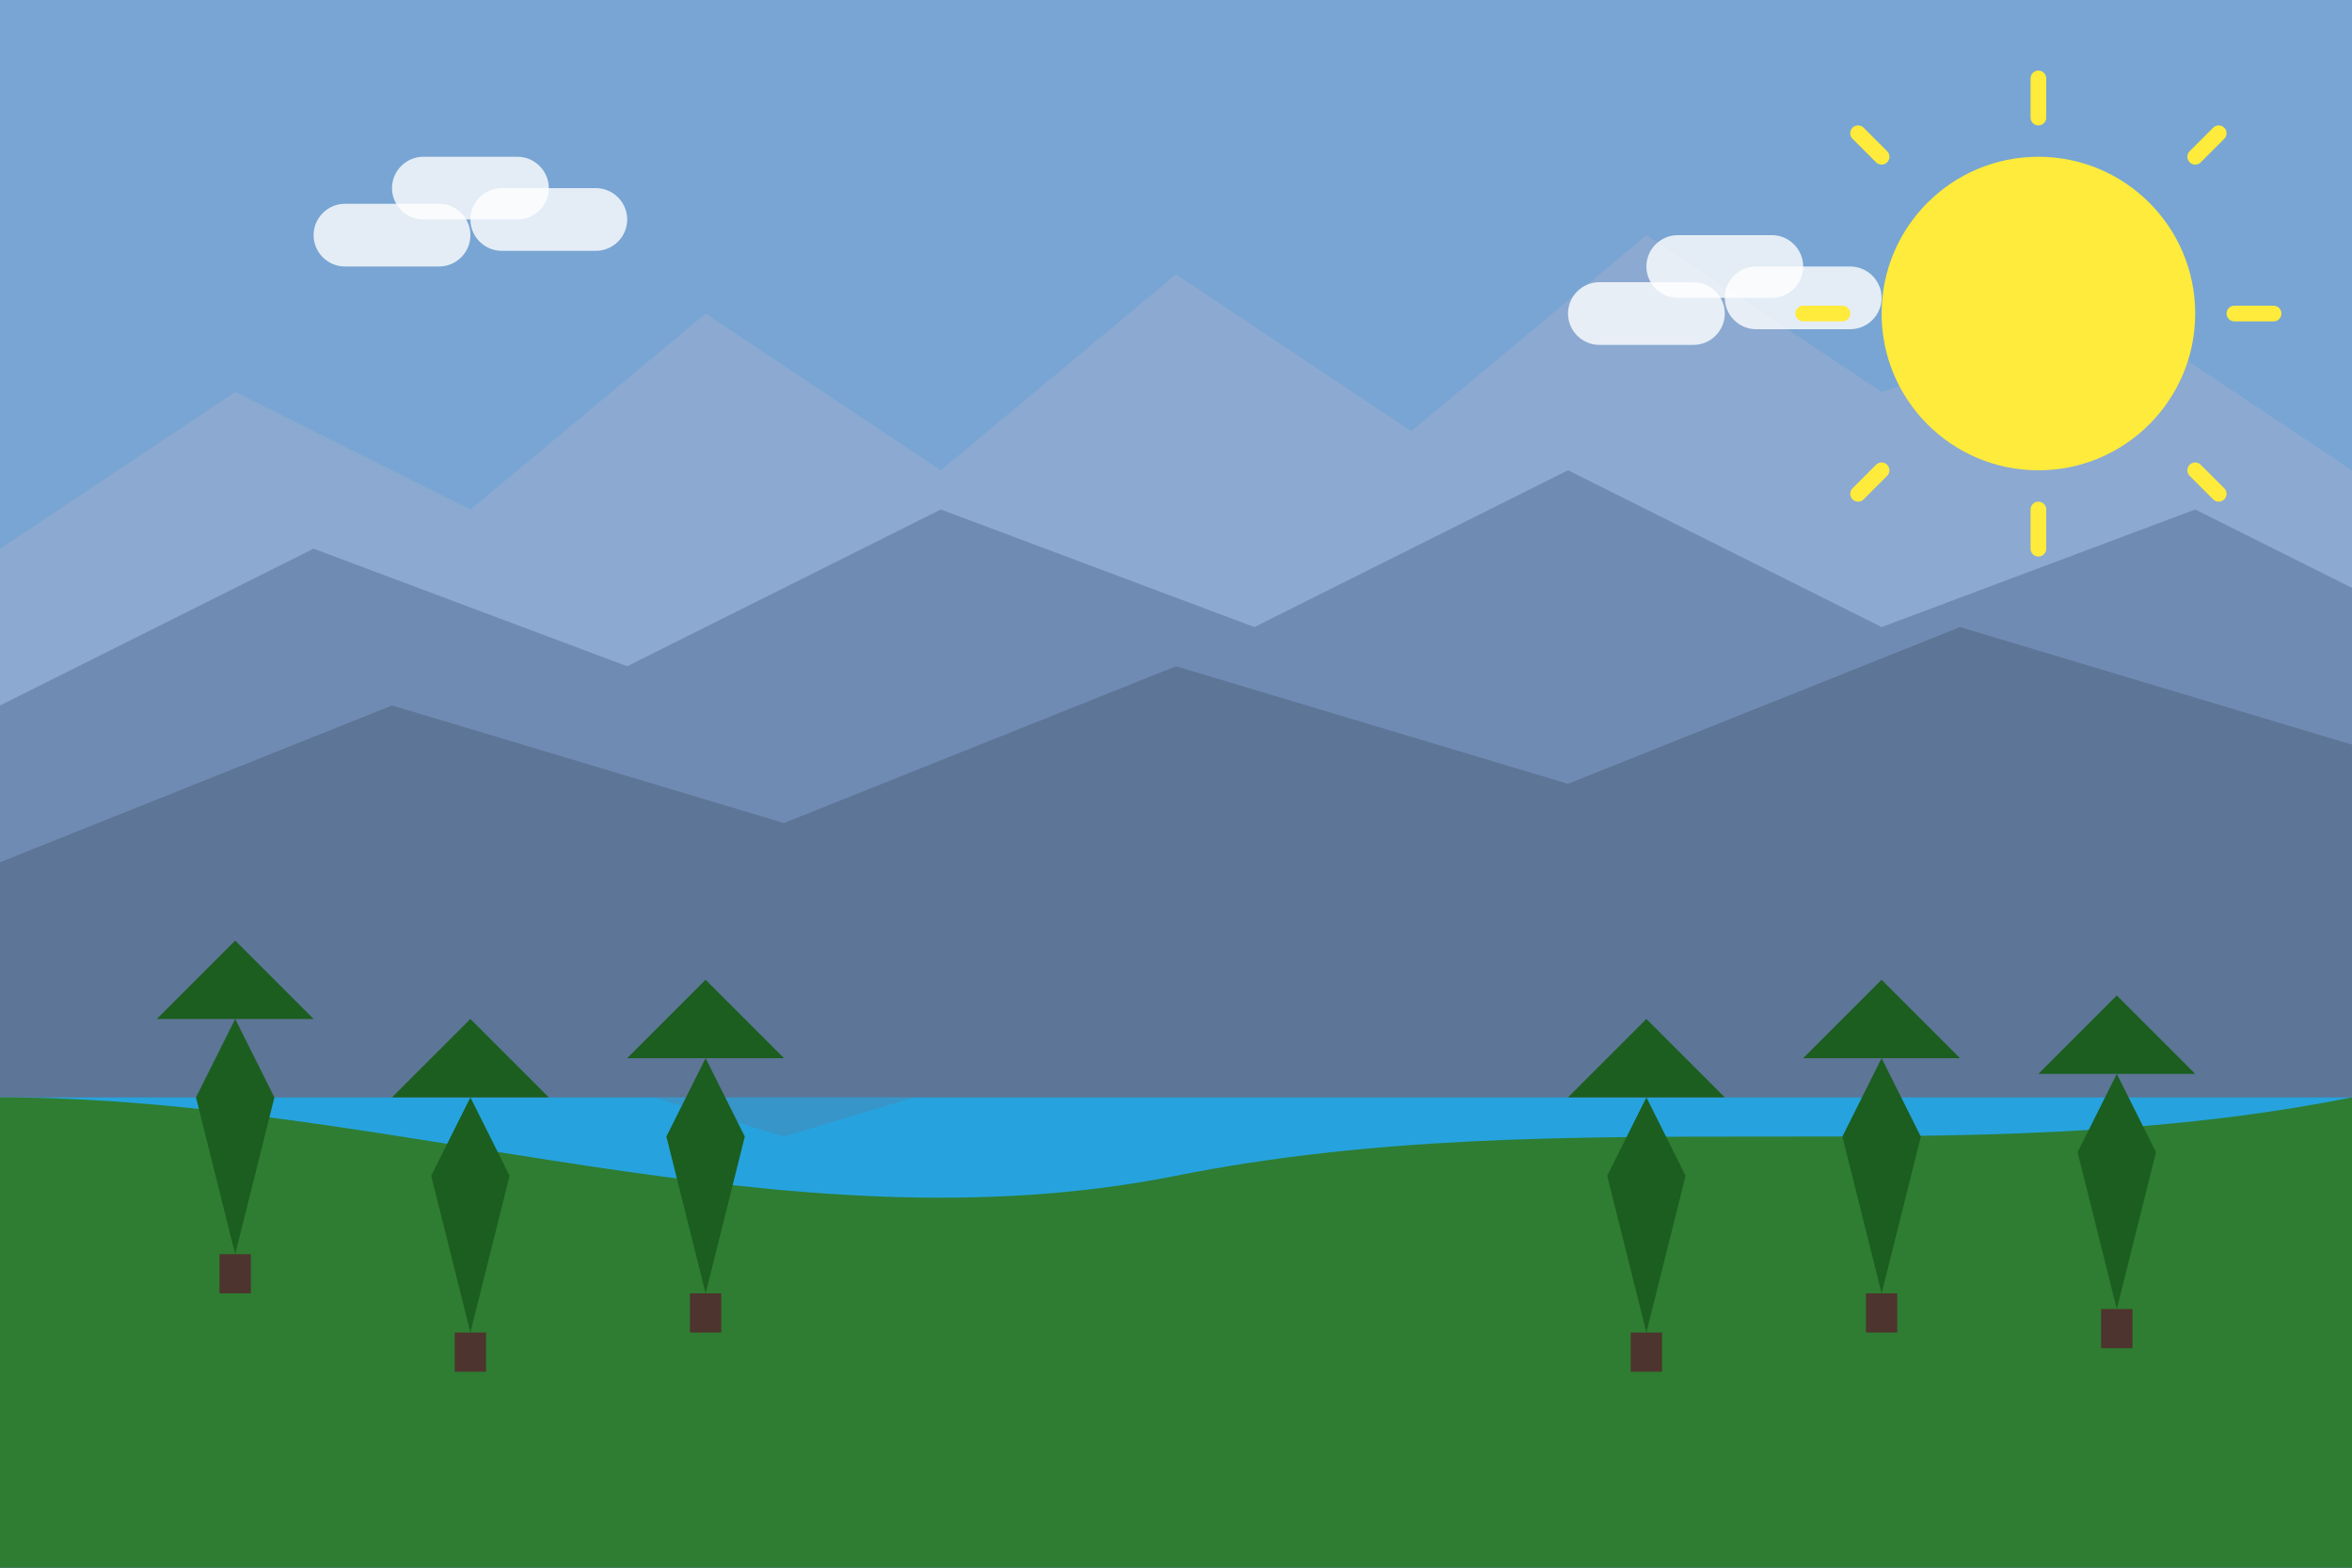 <svg width="300" height="200" viewBox="0 0 300 200" fill="none" xmlns="http://www.w3.org/2000/svg">
  <!-- Sky -->
  <rect width="300" height="200" fill="#78A5D3"/>
  
  <!-- Mountains - Background -->
  <path d="M0 70L30 50L60 65L90 40L120 60L150 35L180 55L210 30L240 50L270 40L300 60V200H0V70Z" fill="#8BA9D1"/>
  
  <!-- Mountains - Mid Ground -->
  <path d="M0 90L40 70L80 85L120 65L160 80L200 60L240 80L280 65L300 75V200H0V90Z" fill="#708BB3"/>
  
  <!-- Mountains - Foreground -->
  <path d="M0 110L50 90L100 105L150 85L200 100L250 80L300 95V200H0V110Z" fill="#5D7596"/>
  
  <!-- Lake -->
  <path d="M0 140H300V160C300 160 250 150 200 160C150 170 100 150 50 160C0 170 0 160 0 160V140Z" fill="#26A3DE"/>
  
  <!-- Reflections in lake -->
  <path d="M0 140L50 130L100 145L150 130L200 140L250 125L300 135V140H0Z" fill="#5D7596" opacity="0.3"/>
  
  <!-- Forest - Background -->
  <path d="M0 140V200H300V140C250 150 200 140 150 150C100 160 50 140 0 140Z" fill="#2E7D32"/>
  
  <!-- Pine Trees -->
  <g transform="translate(20, 120)">
    <path d="M10 40L15 20L5 20L10 10L0 10L10 0L20 10L10 10L15 20L5 20L10 40Z" fill="#1B5E20"/>
    <rect x="8" y="40" width="4" height="5" fill="#4E342E"/>
  </g>
  
  <g transform="translate(50, 130)">
    <path d="M10 40L15 20L5 20L10 10L0 10L10 0L20 10L10 10L15 20L5 20L10 40Z" fill="#1B5E20"/>
    <rect x="8" y="40" width="4" height="5" fill="#4E342E"/>
  </g>
  
  <g transform="translate(80, 125)">
    <path d="M10 40L15 20L5 20L10 10L0 10L10 0L20 10L10 10L15 20L5 20L10 40Z" fill="#1B5E20"/>
    <rect x="8" y="40" width="4" height="5" fill="#4E342E"/>
  </g>
  
  <g transform="translate(200, 130)">
    <path d="M10 40L15 20L5 20L10 10L0 10L10 0L20 10L10 10L15 20L5 20L10 40Z" fill="#1B5E20"/>
    <rect x="8" y="40" width="4" height="5" fill="#4E342E"/>
  </g>
  
  <g transform="translate(230, 125)">
    <path d="M10 40L15 20L5 20L10 10L0 10L10 0L20 10L10 10L15 20L5 20L10 40Z" fill="#1B5E20"/>
    <rect x="8" y="40" width="4" height="5" fill="#4E342E"/>
  </g>
  
  <g transform="translate(260, 127)">
    <path d="M10 40L15 20L5 20L10 10L0 10L10 0L20 10L10 10L15 20L5 20L10 40Z" fill="#1B5E20"/>
    <rect x="8" y="40" width="4" height="5" fill="#4E342E"/>
  </g>
  
  <!-- Floating clouds -->
  <path d="M40 30C40 27.8 41.8 26 44 26H56C58.2 26 60 27.8 60 30V30C60 32.2 58.2 34 56 34H44C41.8 34 40 32.2 40 30V30Z" fill="white" opacity="0.8" />
  <path d="M50 24C50 21.8 51.8 20 54 20H66C68.2 20 70 21.8 70 24V24C70 26.2 68.2 28 66 28H54C51.8 28 50 26.2 50 24V24Z" fill="white" opacity="0.8" />
  <path d="M60 28C60 25.8 61.8 24 64 24H76C78.2 24 80 25.8 80 28V28C80 30.2 78.2 32 76 32H64C61.8 32 60 30.2 60 28V28Z" fill="white" opacity="0.8" />
  
  <path d="M200 40C200 37.8 201.8 36 204 36H216C218.2 36 220 37.8 220 40V40C220 42.2 218.2 44 216 44H204C201.8 44 200 42.2 200 40V40Z" fill="white" opacity="0.8" />
  <path d="M210 34C210 31.8 211.8 30 214 30H226C228.2 30 230 31.8 230 34V34C230 36.2 228.2 38 226 38H214C211.8 38 210 36.2 210 34V34Z" fill="white" opacity="0.8" />
  <path d="M220 38C220 35.8 221.8 34 224 34H236C238.2 34 240 35.8 240 38V38C240 40.2 238.2 42 236 42H224C221.8 42 220 40.2 220 38V38Z" fill="white" opacity="0.8" />
  
  <!-- Sun -->
  <circle cx="260" cy="40" r="20" fill="#FFEB3B"/>
  <g>
    <path d="M260 15V10" stroke="#FFEB3B" stroke-width="2" stroke-linecap="round"/>
    <path d="M260 70V65" stroke="#FFEB3B" stroke-width="2" stroke-linecap="round"/>
    <path d="M235 40H230" stroke="#FFEB3B" stroke-width="2" stroke-linecap="round"/>
    <path d="M290 40H285" stroke="#FFEB3B" stroke-width="2" stroke-linecap="round"/>
    <path d="M240 20L237 17" stroke="#FFEB3B" stroke-width="2" stroke-linecap="round"/>
    <path d="M283 63L280 60" stroke="#FFEB3B" stroke-width="2" stroke-linecap="round"/>
    <path d="M240 60L237 63" stroke="#FFEB3B" stroke-width="2" stroke-linecap="round"/>
    <path d="M283 17L280 20" stroke="#FFEB3B" stroke-width="2" stroke-linecap="round"/>
  </g>
</svg>